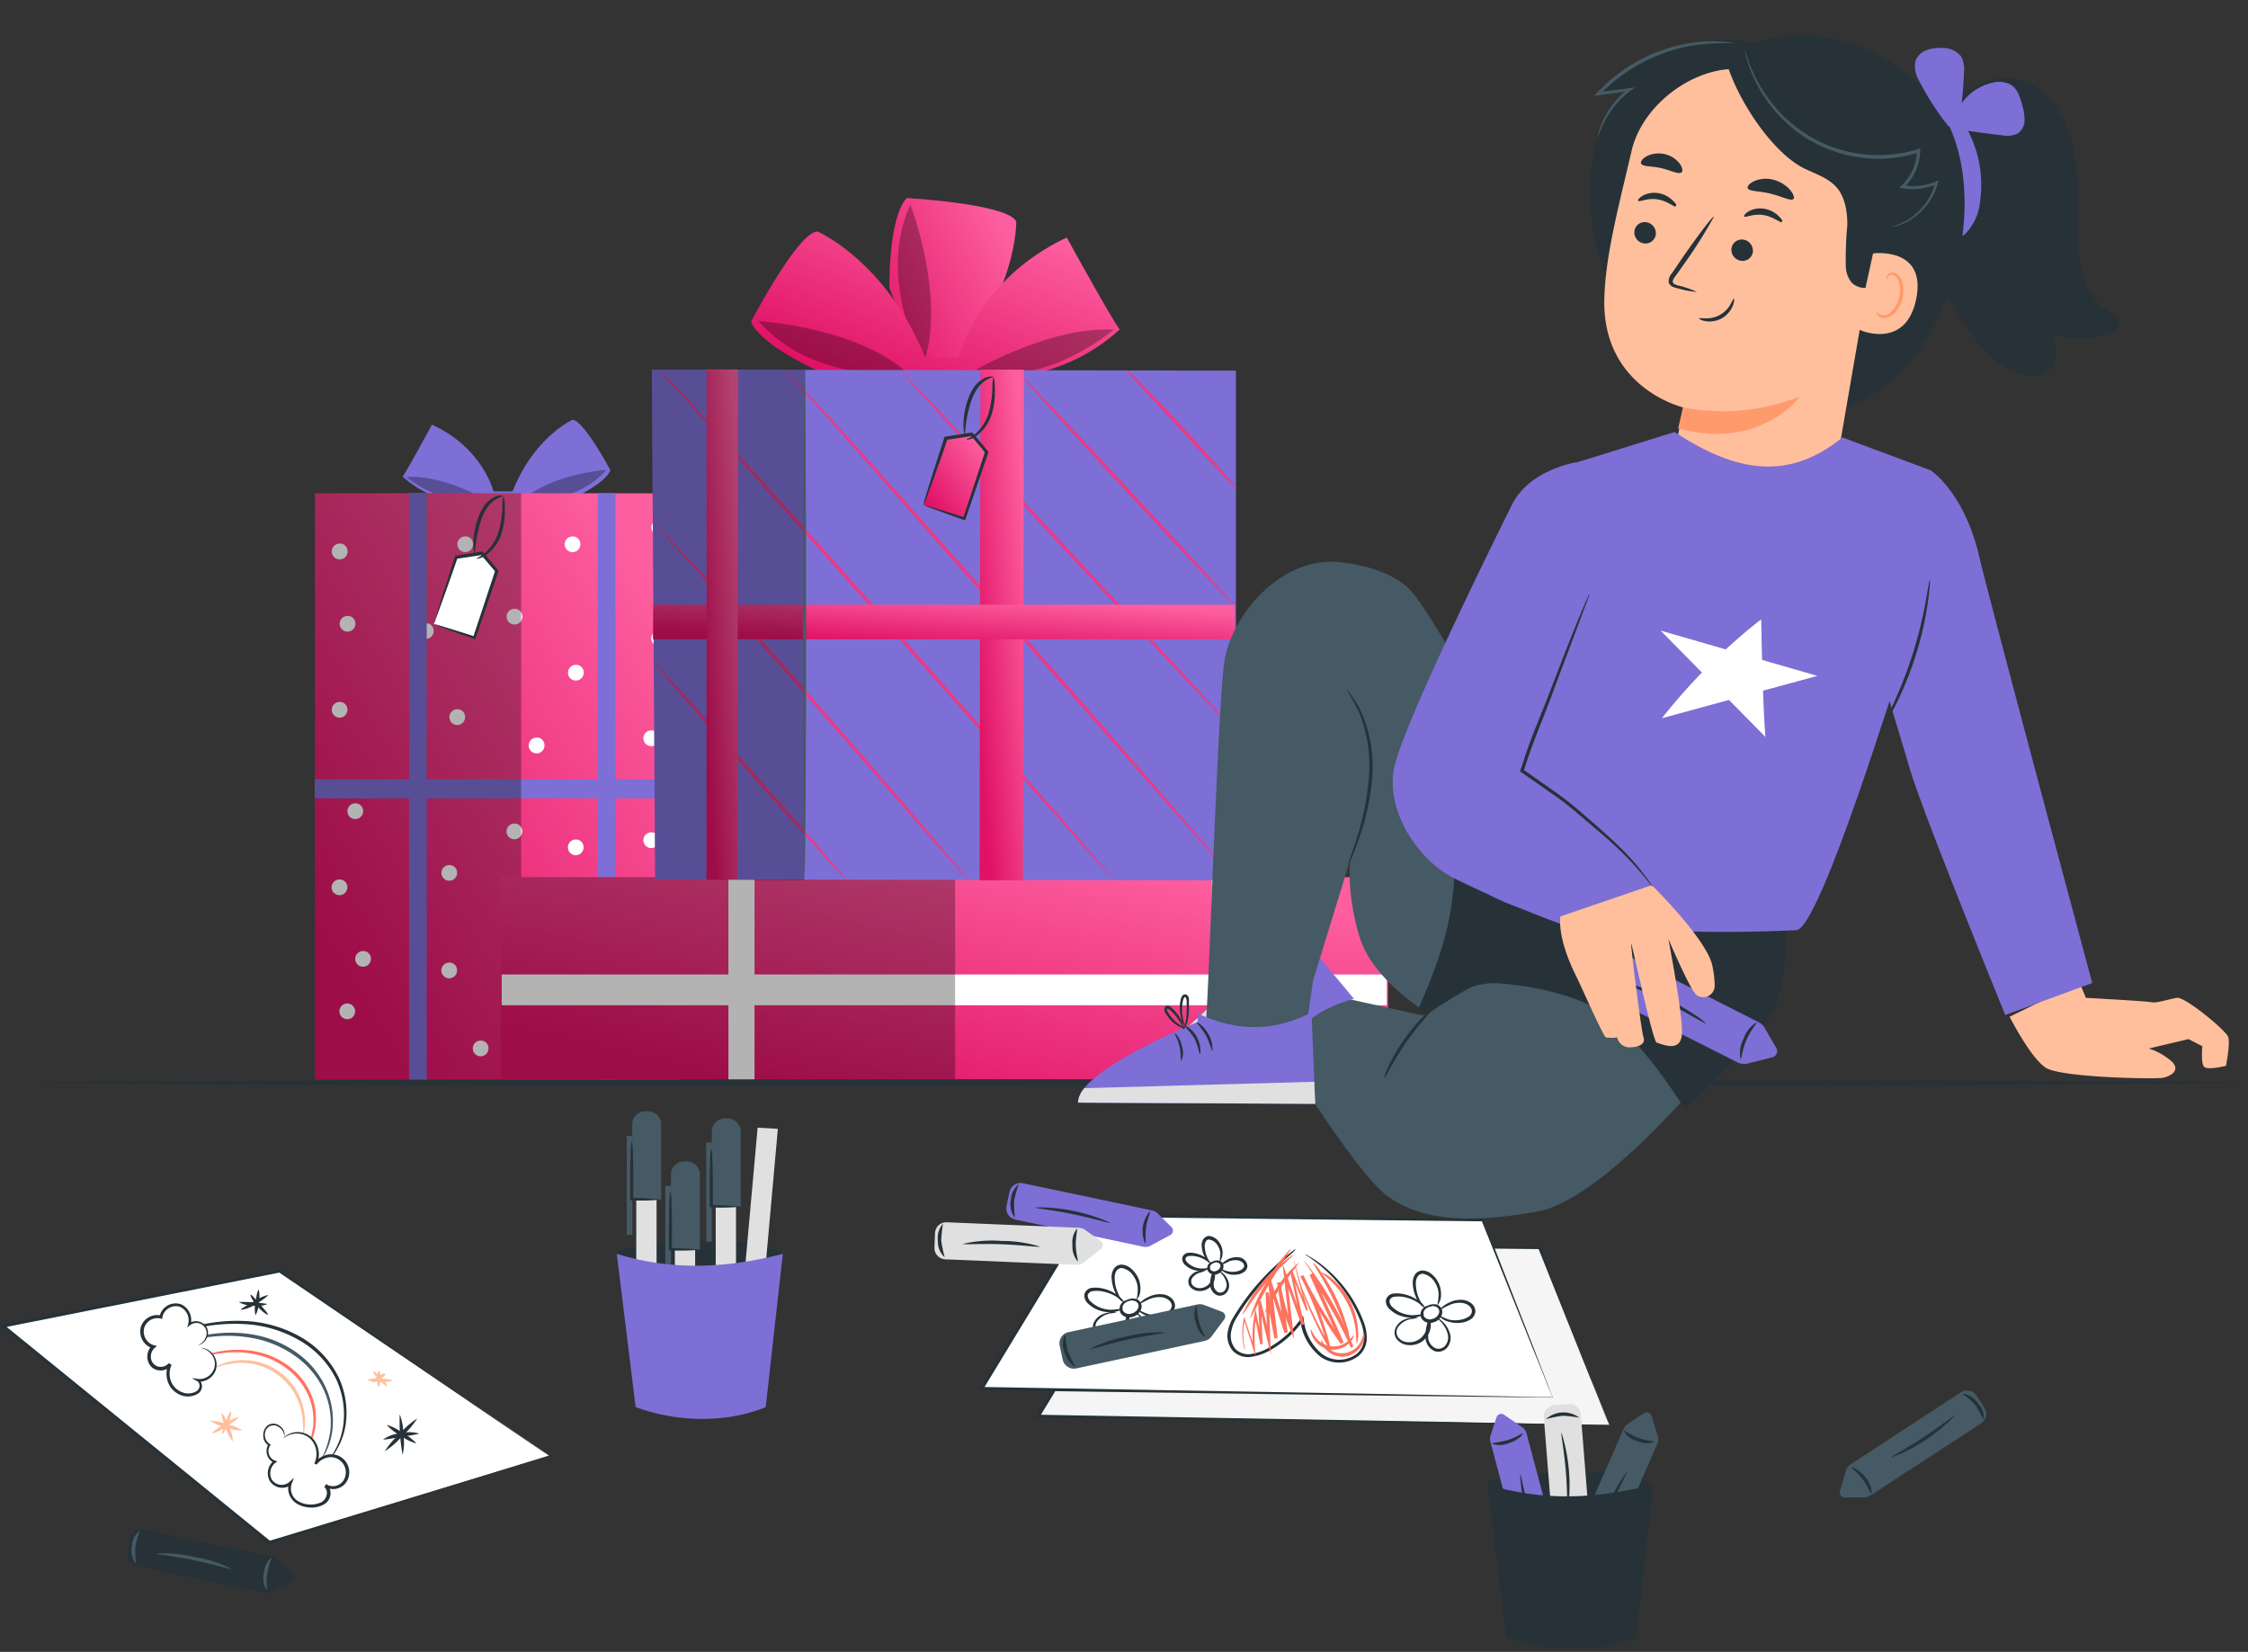 <svg xmlns="http://www.w3.org/2000/svg" fill="none" viewBox="0 0 328 241"><rect x="0" y="0" width="328" height="241" fill="#333333" stroke="none"/><g clip-path="url(#a)"><g clip-path="url(#b)"><path fill="#7d6fd6" d="M89.07 68.6s-3.942-7.352-5.545-7.352c0 0-5.59 2.488-8.731 10.436h-2.796s-1.537-6.336-8.973-9.737c0 0-4.137 7.65-4.286 7.576a15 15 0 0 0 9.55 3.885c5.974.242 14.64-.41 14.64-.41s5.274-2.255 6.14-4.398"/><path fill="#000" d="M70.61 72.728s-6.29-3.531-11.331-3.14c0 0 5.907 4.883 11.33 3.14m17.845-4.174s-8.07.55-12.253 4.454c0 0 7.734.81 12.253-4.454" opacity=".3"/><path fill="url(#c)" d="M45.832 71.964h53.533v87.256H45.832z"/><path fill="#fff" d="M69.026 79.307a1.147 1.147 0 1 1-1.147-1.053 1.11 1.11 0 0 1 1.146 1.053M63.276 91.98a1.146 1.146 0 1 1-1.146-1.063 1.11 1.11 0 0 1 1.146 1.062m4.584 12.553a1.15 1.15 0 0 1-.639 1.122 1.14 1.14 0 0 1-1.278-.185 1.15 1.15 0 0 1 .126-1.789c.19-.13.415-.201.645-.201a1.096 1.096 0 0 1 1.147 1.053m17.303-6.486a1.147 1.147 0 1 1-1.146-1.053 1.1 1.1 0 0 1 1.146 1.053m-8.954-8.172a1.147 1.147 0 1 1-1.146-1.053 1.1 1.1 0 0 1 1.146 1.053m8.47-10.548a1.146 1.146 0 1 1-1.147-1.063 1.11 1.11 0 0 1 1.147 1.063m12.644 13.726a1.146 1.146 0 1 1-1.146-1.053 1.11 1.11 0 0 1 1.146 1.053m-1.154 14.573a1.147 1.147 0 1 1-1.146-1.062 1.11 1.11 0 0 1 1.146 1.062m-.01 14.863a1.15 1.15 0 0 1-.639 1.122 1.14 1.14 0 0 1-1.278-.185 1.15 1.15 0 0 1 .126-1.789c.19-.13.415-.201.645-.201a1.096 1.096 0 0 1 1.146 1.053m1.127 30.395a1.147 1.147 0 1 1-2.294 0 1.147 1.147 0 0 1 2.294 0m1.156-15.71a1.145 1.145 0 1 1-2.29 0 1.145 1.145 0 0 1 2.29 0m-31.748-9.905a1.145 1.145 0 1 1-1.146-1.062 1.11 1.11 0 0 1 1.146 1.062m9.497-6.067a1.15 1.15 0 0 1-.64 1.123 1.14 1.14 0 0 1-1.278-.185 1.148 1.148 0 0 1 .771-1.991 1.12 1.12 0 0 1 .792.289 1.1 1.1 0 0 1 .355.764m-25.496-17.732a1.144 1.144 0 0 1-1.314 1.217 1.146 1.146 0 0 1 .168-2.279 1.11 1.11 0 0 1 1.146 1.062m33.285 47.299a1.147 1.147 0 1 1-2.294 0 1.147 1.147 0 0 1 2.294 0m-32.166-3.224a1.147 1.147 0 1 1-2.294 0 1.147 1.147 0 0 1 2.294 0m.037-56.627a1.146 1.146 0 1 1-1.146-1.062 1.11 1.11 0 0 1 1.146 1.062m14.834 50.58a1.14 1.14 0 0 1-.646 1.116 1.147 1.147 0 1 1-.5-2.179 1.11 1.11 0 0 1 1.146 1.063m-16.008-12.133a1.144 1.144 0 0 1-1.307 1.227 1.144 1.144 0 0 1-.485-2.078c.19-.131.415-.201.646-.202a1.1 1.1 0 0 1 1.045.636c.06.131.095.273.1.417m20.595 23.501a1.144 1.144 0 0 1-1.308 1.228 1.15 1.15 0 0 1-.951-.875 1.145 1.145 0 0 1 1.112-1.406 1.11 1.11 0 0 1 1.147 1.053m-17.157-13.064a1.148 1.148 0 0 1-1.307 1.227 1.144 1.144 0 0 1-.904-1.549 1.15 1.15 0 0 1 1.065-.731 1.096 1.096 0 0 1 1.146 1.053m-1.135-21.535a1.145 1.145 0 0 1-.647 1.117 1.146 1.146 0 1 1-.5-2.179 1.11 1.11 0 0 1 1.146 1.062m32.166 5.274A1.145 1.145 0 1 1 84 122.478a1.11 1.11 0 0 1 1.146 1.062m-2.572 11.639a1.145 1.145 0 0 1-.646 1.117 1.146 1.146 0 1 1-.5-2.179 1.11 1.11 0 0 1 1.146 1.062m-3.131-26.51a1.155 1.155 0 1 1-1.156-1.063 1.11 1.11 0 0 1 1.054.642q.091.2.102.421m17.891-31.804a1.146 1.146 0 1 1-1.146-1.053 1.11 1.11 0 0 1 1.146 1.053M50.715 80.35a1.156 1.156 0 1 1-1.146-1.052 1.12 1.12 0 0 1 1.146 1.053"/><path fill="#7d6fd6" d="M45.832 113.7h53.533v2.768H45.832z"/><path fill="#7d6fd6" d="M87.205 71.974h2.581v87.264h-2.581zm-27.525-.019h2.58v87.265h-2.58z"/><path fill="#000" d="M45.832 71.955H76.04v87.256H45.83z" opacity=".3"/><path fill="#fff" d="M63.277 91.048l5.907 1.984 3.271-9.737-2.134-2.572-3.764.587z"/><path fill="#263238" d="M63.276 91.048q.188-.359.307-.746c.196-.54.448-1.202.737-2.003a435.81 435.81 0 0 0 2.441-6.914l-.177.149 3.774-.569-.215-.083 1.864 2.208.298.364-.046-.233c-1.221 3.727-2.33 7.063-3.224 9.746l.242-.111c-1.78-.578-3.252-1.025-4.287-1.342-1.034-.317-1.64-.485-1.677-.466q.736.346 1.51.596c1.006.373 2.488.932 4.333 1.566l.177.056.065-.178 3.327-9.718v-.121l-.084-.112-.298-.354-1.864-2.209-.084-.102h-.14l-3.727.596h-.14v.121c-.932 2.926-1.742 5.405-2.283 7.129-.242.792-.447 1.453-.605 1.994a3.3 3.3 0 0 0-.224.736"/><path fill="#263238" d="M69.51 81.515a2.53 2.53 0 0 0 1.491-.605 6.2 6.2 0 0 0 2.209-3.178c.359-1.243.507-2.537.438-3.83a4.7 4.7 0 0 0-.187-1.574 5.8 5.8 0 0 0-.158 1.574 14.6 14.6 0 0 1-.56 3.681 6.6 6.6 0 0 1-1.956 3.056c-.718.615-1.305.802-1.277.876m3.95-9.188a2.14 2.14 0 0 0-1.518.299c-.503.282-.938.67-1.276 1.136a7.6 7.6 0 0 0-.932 1.864c-.997 2.795-.597 5.218-.438 5.172.086-1.702.4-3.385.931-5.004.22-.613.51-1.198.867-1.743.29-.433.66-.806 1.09-1.1q.62-.351 1.277-.624"/><path fill="#7d6fd6" d="M138.549 65.32h-8.377l-7.222 91.002h14.145z"/><path fill="url(#d)" d="M73.042 127.976h129.476v30.042H73.041z"/><path fill="#fff" d="M73.2 142.167h129.15v4.492H73.2z"/><path fill="#fff" d="M106.28 127.958h3.811v30.06h-3.811zm70.557 0h3.811v30.06h-3.811z"/><path fill="#000" d="M73.04 127.976h66.318v30.042H73.041z" opacity=".3"/><path fill="url(#e)" d="M132.305 28.886s14.788.848 15.981 3.439c0 0 .196 10.883-10.25 21.85l2.041 4.455v7.259c-4.855-9.43-10.297-23.883-10.297-23.883s-.224-10.138 2.525-13.12"/><path fill="#000" d="M132.827 29.846s5.171 13.41 2.003 23.063c0 0-7.091-11.853-2.003-23.063" opacity=".3"/><path fill="url(#f)" d="M109.579 46.936s6.858-13.13 9.709-13.158c0 0 9.999 4.305 15.692 18.357h4.911s2.618-11.284 15.757-17.48c0 0 7.454 13.51 7.752 13.38a26.77 26.77 0 0 1-16.866 7.026c-10.594.56-25.997-.438-25.997-.438s-9.412-3.95-10.958-7.687"/><path fill="#000" d="M142.443 53.915s11.089-6.401 20.053-5.805c0 0-10.371 8.75-20.053 5.805m-31.774-7.063s14.341.81 21.842 7.66c0 0-13.717 1.593-21.842-7.66" opacity=".3"/><path fill="#7d6fd6" d="M95.107 53.924l.484 74.378 84.74.121v-74.35z"/><path fill="url(#g)" d="M148.267 54.045q.12.21.289.382c.242.28.541.615.932 1.034.848.932 1.985 2.2 3.364 3.728 2.851 3.15 6.821 7.454 11.228 12.216 4.408 4.761 8.387 9.038 11.341 12.113l3.475 3.635.932.931c.224.224.345.326.363.317a2.5 2.5 0 0 0-.288-.382c-.243-.28-.541-.615-.932-1.034-.848-.932-1.985-2.2-3.364-3.728-2.861-3.15-6.83-7.454-11.238-12.216s-8.386-9.038-11.331-12.113a693 693 0 0 1-3.475-3.634l-.932-.932c-.233-.224-.354-.336-.364-.317"/><path fill="url(#h)" d="M164.379 53.97q.228.408.559.737c.391.456.932 1.109 1.677 1.864 1.435 1.593 3.439 3.727 5.666 6.14a604 604 0 0 0 5.693 6.113c.745.773 1.342 1.398 1.77 1.817.429.42.671.643.699.615a4.2 4.2 0 0 0-.559-.746c-.382-.456-.932-1.118-1.649-1.92a443 443 0 0 0-5.591-6.205c-2.208-2.404-4.277-4.52-5.768-6.047a78 78 0 0 0-1.789-1.79 3.4 3.4 0 0 0-.708-.577"/><path fill="url(#i)" d="M131.373 54.045q.212.302.466.569l1.388 1.565 5.172 5.684L155.6 80.5l17.304 18.58c2.209 2.33 4.007 4.231 5.284 5.591.605.624 1.09 1.128 1.463 1.5q.238.28.531.504a5 5 0 0 0-.466-.569l-1.389-1.565-5.171-5.694-17.202-18.636c-6.746-7.231-12.849-13.772-17.303-18.562l-5.284-5.59-1.463-1.51a3 3 0 0 0-.531-.504"/><path fill="url(#j)" d="M114.414 54.045q.376.328.708.699l1.948 2.106c1.677 1.864 4.081 4.584 7.026 7.883l23.034 26.175c8.983 10.25 17.118 19.456 23.026 26.184l7.007 7.911 1.919 2.134.513.55.186.177s-.046-.075-.149-.215l-.475-.577-1.864-2.19-6.886-8.014a4477 4477 0 0 0-22.913-26.286c-8.983-10.232-17.164-19.447-23.147-26.091-2.991-3.308-5.432-5.973-7.156-7.78s-2.712-2.74-2.777-2.666"/><path fill="url(#k)" d="M95.955 53.97q.386.327.727.7l1.966 2.096 7.147 7.93 23.407 26.287 23.398 26.351 7.11 7.949 1.957 2.143.512.55c.121.13.187.186.196.177a2 2 0 0 0-.158-.205l-.476-.587-1.863-2.199-7.008-8.061a4384 4384 0 0 0-23.295-26.417c-9.141-10.287-17.444-19.568-23.519-26.212-3.038-3.326-5.516-6-7.259-7.818-.841-1-1.795-1.9-2.842-2.683"/><path fill="url(#l)" d="M95.107 76.111q.073.052.14.112c.084.074.214.196.372.363.326.336.792.839 1.389 1.491a355 355 0 0 1 4.985 5.591l16.279 18.562c6.346 7.24 12.113 13.8 16.269 18.636l4.958 5.591 1.369 1.51q.23.273.494.512a2.7 2.7 0 0 0-.419-.568l-1.295-1.575-4.846-5.703a2470 2470 0 0 0-16.157-18.683c-6.346-7.268-12.114-13.79-16.391-18.468s-6.97-7.557-7.147-7.37"/><path fill="url(#m)" d="M95.387 96.61c-.103.085 6.131 7.297 13.912 16.093 7.78 8.797 14.172 15.841 14.275 15.776s-6.131-7.296-13.912-16.093c-7.781-8.796-14.173-15.868-14.276-15.775"/><path fill="url(#n)" d="M143.057 53.92l6.337.01-.13 74.499-6.337-.011z"/><path fill="url(#o)" d="M95.265 88.225h84.917v5.04H95.265z"/><path fill="url(#p)" d="M103.112 53.906l-.038 74.405 4.492.01.13-74.406z"/><path fill="#000" d="M117.498 53.962l-.13 74.461-21.777-.121-.484-74.378z" opacity=".3"/><path fill="#455a64" d="M117.377 127.584c.13 0 .242-16.428.242-36.695s-.112-36.704-.242-36.704c-.131 0-.242 16.428-.242 36.704 0 20.277.102 36.695.242 36.695"/><path fill="url(#q)" d="M134.775 73.688l5.907 1.985 3.271-9.729-2.134-2.571-3.764.577z"/><path fill="#263238" d="M134.775 73.688q.187-.355.308-.736c.195-.54.447-1.212.736-2.013.624-1.705 1.481-4.09 2.441-6.914l-.177.15 3.774-.57-.214-.083 1.863 2.218.233.344v-.233c-1.211 3.728-2.329 7.073-3.215 9.757l.233-.122a299 299 0 0 0-4.286-1.332c-1.044-.317-1.64-.485-1.677-.475q.733.355 1.509.605c1.007.373 2.488.932 4.333 1.566l.177.056.065-.177 3.327-9.72v-.13l-.093-.102c-.093-.121-.196-.233-.298-.354-.625-.764-1.24-1.5-1.864-2.209l-.084-.111h-.13l-3.774.596h-.131l-.046.13c-.932 2.926-1.743 5.405-2.283 7.129-.242.792-.438 1.453-.606 1.994q-.089.364-.121.736"/><path fill="#263238" d="M141.008 64.165a2.5 2.5 0 0 0 1.491-.605 6.17 6.17 0 0 0 2.208-3.178 11.4 11.4 0 0 0 .438-3.83 4.8 4.8 0 0 0-.186-1.584 5.9 5.9 0 0 0-.159 1.575 15 15 0 0 1-.55 3.727 6.66 6.66 0 0 1-1.966 3.057c-.717.577-1.341.754-1.276.838"/><path fill="#263238" d="M144.959 54.968a2.12 2.12 0 0 0-1.519.307c-.503.282-.938.67-1.277 1.137a7.4 7.4 0 0 0-.931 1.864c-.997 2.795-.597 5.218-.438 5.171.086-1.701.4-3.384.931-5.003.219-.614.51-1.198.867-1.743a4.2 4.2 0 0 1 1.09-1.1c.681-.521 1.286-.53 1.277-.633"/></g><path fill="#263238" d="M328 157.943c0-.25-72.389-.465-161.661-.465s-161.68.215-161.68.465c0 .251 72.375.466 161.68.466S328 158.212 328 157.943"/><path fill="#fff" d="M80.1 212.352l-40.805 12.626L.411 193.455l40.422-8.033z"/><path fill="#263238" d="M80.1 212.398a.8.8 0 0 0-.168-.13l-.522-.364-2.078-1.453c-1.863-1.277-4.538-3.14-7.939-5.507l-28.44-19.662-.074-.046h-.093L.364 193.231l-.503.102.4.326 1.529 1.24 37.375 30.256.093.065h.102l29.66-9.318 8.219-2.59 2.143-.681zl-40.86 12.421h.186L2.097 194.507.57 193.268l-.112.419 40.413-8.05h-.158z"/><path fill="#263238" d="M23.529 195.104q.796-.178 1.565-.447a42 42 0 0 1 4.305-1.053 25.3 25.3 0 0 1 6.523-.41 17.8 17.8 0 0 1 7.576 2.245 13.4 13.4 0 0 1 5.46 5.591 12.1 12.1 0 0 1 1.193 6.29 10.5 10.5 0 0 1-1.24 4.184c-.503.932-.931 1.342-.857 1.37s.112-.093.298-.298q.406-.458.727-.979a10.25 10.25 0 0 0 1.417-4.24 12.27 12.27 0 0 0-1.137-6.522 13.77 13.77 0 0 0-5.591-5.834 18 18 0 0 0-7.79-2.264 24.8 24.8 0 0 0-6.607.522c-1.458.305-2.893.71-4.295 1.211-.494.177-.876.327-1.128.438-.252.112-.429.177-.42.196"/><path fill="#455a64" d="M27.06 195.626c0 .102 1.864-.494 4.93-.699 1.789-.109 3.584.02 5.339.382 2.14.458 4.16 1.363 5.926 2.656a12.53 12.53 0 0 1 4.063 4.994 11.56 11.56 0 0 1 .932 5.2 11.9 11.9 0 0 1-1.38 4.715s.085-.084.224-.28q.292-.407.513-.857a9.7 9.7 0 0 0 .932-3.55 11.6 11.6 0 0 0-.858-5.405 12.67 12.67 0 0 0-4.183-5.292 15.5 15.5 0 0 0-6.132-2.703 19.3 19.3 0 0 0-5.45-.279 23 23 0 0 0-3.626.615c-.427.12-.84.289-1.23.503"/><path fill="#ffbf9d" d="M31.273 199.558a18 18 0 0 1 2.795-.661 9.003 9.003 0 0 1 10.017 7.51c.128.957.178 1.923.15 2.889.11-.241.176-.5.195-.764a8 8 0 0 0 0-2.181 9.01 9.01 0 0 0-10.4-7.799 8.3 8.3 0 0 0-2.087.606 2.2 2.2 0 0 0-.67.4"/><path fill="#ff725e" d="M29.232 197.992a35 35 0 0 1 3.923-.661 14.3 14.3 0 0 1 4.25.289 11.57 11.57 0 0 1 4.658 2.217 9.8 9.8 0 0 1 3.075 4.11 9.2 9.2 0 0 1 .55 4.165 10 10 0 0 1-1.249 3.727s.084-.065.196-.205q.25-.312.447-.662c.49-.861.807-1.811.932-2.795a9.1 9.1 0 0 0-.466-4.37 9.9 9.9 0 0 0-3.187-4.324 11.75 11.75 0 0 0-4.873-2.283 14.3 14.3 0 0 0-4.38-.195c-.977.105-1.942.308-2.879.605q-.527.118-.997.382"/><path fill="#fff" d="M41.308 209.846a3.03 3.03 0 0 1 3.886-.196 3.31 3.31 0 0 1 .83 3.923 2.79 2.79 0 0 1 3.251-.997 2.543 2.543 0 0 1 1.277 3.149 2.12 2.12 0 0 1-2.218 1.241 2.1 2.1 0 0 1-.848-.309 1.584 1.584 0 0 1 .084 2.199 2.79 2.79 0 0 1-2.199.811 3.5 3.5 0 0 1-2.385-.867 2.33 2.33 0 0 1-.625-2.441 1.92 1.92 0 0 1-1.462.456 1.94 1.94 0 0 1-1.333-.754 2.134 2.134 0 0 1 .475-2.796A1.655 1.655 0 0 1 39 211.492a1.7 1.7 0 0 1 .258-.687 1.71 1.71 0 0 1-.574-2.173c.12-.246.299-.459.519-.622a1.622 1.622 0 0 1 2.273 1.537"/><path fill="#263238" d="M41.513 209.51a1.05 1.05 0 0 0 0-.466 1.75 1.75 0 0 0-.782-1.081 1.6 1.6 0 0 0-.932-.261 1.33 1.33 0 0 0-1.044.578 1.86 1.86 0 0 0-.335 1.332 1.7 1.7 0 0 0 .83 1.323l-.057-.251a1.864 1.864 0 0 0 .867 2.749l-.066-.345a2.32 2.32 0 0 0-.642 2.954 2.152 2.152 0 0 0 3.196.522l-.373-.261a2.634 2.634 0 0 0 1.277 3.149 4.1 4.1 0 0 0 1.789.485 3.64 3.64 0 0 0 1.863-.373 1.86 1.86 0 0 0 1.03-2.297 1.86 1.86 0 0 0-.49-.769l-.288.382a2.336 2.336 0 0 0 3.075-.503 2.628 2.628 0 0 0-2.376-4.193 3.06 3.06 0 0 0-2.171 1.286l.316.196a3.5 3.5 0 0 0-.344-3.541 3.04 3.04 0 0 0-4.091-.69 1.5 1.5 0 0 0-.345.289c-.074.075-.112.112-.102.121.009.009.167-.13.503-.317a3.1 3.1 0 0 1 1.603-.382 2.802 2.802 0 0 1 2.19 1.156 3.19 3.19 0 0 1 .251 3.187l.326.195a2.7 2.7 0 0 1 1.91-1.09 2.22 2.22 0 0 1 2.085 1.154 2.22 2.22 0 0 1-.165 2.378 1.86 1.86 0 0 1-2.423.419l-.289.382a1.17 1.17 0 0 1 .345 1.193 1.55 1.55 0 0 1-.83 1.071 3.7 3.7 0 0 1-1.615.307 3.7 3.7 0 0 1-1.59-.419 2.16 2.16 0 0 1-1.08-2.553l.363-.932-.727.653a1.7 1.7 0 0 1-1.345.363 1.72 1.72 0 0 1-1.17-.755 1.94 1.94 0 0 1 .493-2.422l.335-.233-.391-.112a1.492 1.492 0 0 1-.699-2.171l.121-.159-.177-.093a1.61 1.61 0 0 1-.438-2.208 1.256 1.256 0 0 1 1.696-.308c.373.199.656.532.792.932.112.261.093.429.121.429"/><path fill="#fff" d="M29.288 196.642a2.36 2.36 0 0 1 2.161 2.544 2.36 2.36 0 0 1-2.544 2.161 1.02 1.02 0 0 1 .252 1.37 1.73 1.73 0 0 1-1.286.736 3 3 0 0 1-2.795-1.267 3.29 3.29 0 0 1-.224-3.187 1.77 1.77 0 0 1-1.26.66 1.8 1.8 0 0 1-1.34-.473 1.94 1.94 0 0 1 .121-2.693 2.33 2.33 0 0 1-1.593-2.796 49 49 0 0 0 5.358-3.336 2.313 2.313 0 0 1 1.519 2.796 1.684 1.684 0 0 1 2.488.643 1.79 1.79 0 0 1-.54 2.015 1.8 1.8 0 0 1-.653.342"/><path fill="#263238" d="M28.933 196.203a.8.8 0 0 0 .401-.102c.368-.18.662-.483.83-.857a1.72 1.72 0 0 0-.187-1.864 1.866 1.866 0 0 0-2.441-.308l.27.187a2.515 2.515 0 0 0-1.342-2.954 2.41 2.41 0 0 0-3.196 1.798l.28-.167a2.49 2.49 0 0 0-2.982 1.612 2.57 2.57 0 0 0 1.733 3.177l-.103-.419a2.21 2.21 0 0 0-.363 2.795c.23.358.58.623.988.746a2.04 2.04 0 0 0 2.199-.662l-.401-.251a3.52 3.52 0 0 0-.075 2.795 3.18 3.18 0 0 0 1.864 1.817 2.8 2.8 0 0 0 2.441-.205 1.278 1.278 0 0 0 .122-2.115l-.122.335a2.55 2.55 0 0 0 2.628-1.668 2.487 2.487 0 0 0-1.686-3.186 2 2 0 0 0-.401-.047h-.13s.177 0 .503.13c.455.168.85.466 1.136.858a2.19 2.19 0 0 1 .308 2.115 2.25 2.25 0 0 1-2.302 1.416l-.931-.13.838.475a.75.75 0 0 1 .298.718.98.98 0 0 1-.475.745 2.36 2.36 0 0 1-2.06.13 2.8 2.8 0 0 1-1.62-1.584 3.06 3.06 0 0 1 .083-2.413l-.41-.242a1.569 1.569 0 0 1-1.63.475 1.465 1.465 0 0 1-.979-1.482 1.62 1.62 0 0 1 .522-1.192l.363-.308-.465-.112a2.093 2.093 0 0 1-1.389-2.562 2.023 2.023 0 0 1 2.395-1.333l.242.075v-.252a2 2 0 0 1 .956-1.348 2 2 0 0 1 1.644-.171 2.16 2.16 0 0 1 1.174 2.488l-.149.513.42-.336a1.49 1.49 0 0 1 1.879.02 1.494 1.494 0 0 1 .366 1.844 1.7 1.7 0 0 1-.708.848c-.196.102-.336.13-.336.158m27.21 15.515a11.3 11.3 0 0 0 2.544-2.208 12 12 0 0 0 2.19-2.563c-.947.614-1.8 1.361-2.535 2.218a12.1 12.1 0 0 0-2.199 2.553"/><path fill="#263238" d="M56.432 207.879a6.8 6.8 0 0 0 2.031 1.566 7 7 0 0 0 2.302 1.155 7 7 0 0 0-2.041-1.565 7.2 7.2 0 0 0-2.292-1.156"/><path fill="#263238" d="M58.752 212.259c.218-.979.253-1.99.103-2.982a8.2 8.2 0 0 0-.531-2.935 26.2 26.2 0 0 0 .428 5.917"/><path fill="#263238" d="M55.882 210.041a17.5 17.5 0 0 0 2.646-.466 16.3 16.3 0 0 0 2.656-.419 5.2 5.2 0 0 0-2.73-.056 4.94 4.94 0 0 0-2.572.941M35.11 191.097a4.66 4.66 0 0 0 2.135-.801c1.109-.606 1.863-1.258 1.863-1.37a6.4 6.4 0 0 0-2.059.932c-1.08.605-1.938 1.108-1.938 1.239"/><path fill="#263238" d="M36.565 188.898c-.112.074.28.866.988 1.686s1.454 1.305 1.537 1.212c.084-.093-.484-.746-1.164-1.528-.68-.783-1.249-1.445-1.36-1.37"/><path fill="#263238" d="M37.284 191.899c.303-.575.46-1.215.456-1.864a3.86 3.86 0 0 0 0-1.864c-.13 0-.335.802-.456 1.864a3.9 3.9 0 0 0 0 1.864"/><path fill="#263238" d="M34.842 189.951a3.8 3.8 0 0 0 2.077.531 3.74 3.74 0 0 0 2.125-.242 22.6 22.6 0 0 0-4.202-.289"/><path fill="#ffbf9d" d="M32.409 209.193c.112.065.587-.596.932-1.528s.466-1.724.335-1.761c-.13-.038-.438.689-.782 1.593s-.578 1.631-.485 1.696"/><path fill="#ffbf9d" d="M30.63 207.283a6.5 6.5 0 0 0 2.31.932 6.4 6.4 0 0 0 2.442.484 6.7 6.7 0 0 0-2.302-.932 6.5 6.5 0 0 0-2.45-.484"/><path fill="#ffbf9d" d="M30.946 209.128a5.7 5.7 0 0 0 2.078-1.007c1.081-.67 1.864-1.304 1.864-1.416a5.7 5.7 0 0 0-2.088 1.006c-1.108.671-1.928 1.305-1.854 1.417"/><path fill="#ffbf9d" d="M32.317 206.081a5.57 5.57 0 0 0 .615 2.199 5.4 5.4 0 0 0 1.062 2.022 5.5 5.5 0 0 0-.615-2.199 5.4 5.4 0 0 0-1.062-2.022m22.027-4.492c.066.112.55-.056 1.072-.372.522-.317.885-.671.81-.792-.074-.122-.55.055-1.071.372-.522.317-.885.671-.81.792"/><path fill="#ffbf9d" d="M54.456 200.061c-.093.093.28.643.83 1.23s1.09.988 1.183.932-.27-.643-.83-1.23-1.08-1.025-1.183-.932"/><path fill="#ffbf9d" d="M55.249 202.307c.13 0 .252-.503.28-1.146.027-.643-.075-1.155-.215-1.165-.14-.009-.251.513-.27 1.146-.019.634.065 1.165.205 1.165"/><path fill="#ffbf9d" d="M53.608 201.31c0 .13.792.27 1.789.298s1.798-.056 1.798-.187c0-.13-.792-.27-1.789-.298s-1.798.093-1.798.187"/><path fill="#f5f5f5" d="M234.818 207.879l-10.203-25.867-57.819-.727-15.338 25.299z"/><path fill="#263238" d="M234.818 207.88h-1.677l-4.762-.103-17.602-.335-59.31-1.044.196.363 8.256-13.604 7.082-11.685-.205.112 57.819.652-.158-.103c3.196 7.977 5.767 14.406 7.547 18.86.932 2.218 1.584 3.942 2.069 5.135l.54 1.342.205.466s-.046-.15-.158-.438l-.503-1.324c-.466-1.183-1.128-2.907-1.976-5.115l-7.408-19.047-.046-.112h-.112l-57.819-.801h-.131l-.074.121c-2.302 3.793-4.659 7.706-7.082 11.685-2.796 4.659-5.591 9.235-8.256 13.614l-.214.354h.419l59.524.802 17.528.205 4.659.046h1.612z"/><path fill="#fff" d="M226.59 203.817l-10.204-25.858-57.819-.727-15.338 25.299z"/><path fill="#263238" d="M226.59 203.826h-1.677l-4.762-.102-17.602-.336-59.31-1.043.195.363 8.256-13.604 7.082-11.695-.205.121 57.773.653-.159-.103a20595 20595 0 0 1 7.548 18.86c.932 2.218 1.594 3.942 2.069 5.135l.55 1.341c.121.299.195.466.195.466s0-.149-.158-.447l-.503-1.314c-.457-1.183-1.128-2.907-1.976-5.116l-7.454-19.055v-.103h-.121l-57.773-.801h-.14l-.075.121c-2.301 3.793-4.659 7.706-7.081 11.685-2.796 4.659-5.591 9.234-8.247 13.614l-.224.354h.42l59.524.801 17.528.205 4.659.047h1.603z"/><path fill="#263238" d="M189.104 182.189q-.27.153-.513.345c-.326.242-.792.615-1.379 1.109a36 36 0 0 0-4.547 4.659 34 34 0 0 0-2.619 3.727 6.3 6.3 0 0 0-.931 2.413 3.373 3.373 0 0 0 .773 2.647 3.09 3.09 0 0 0 2.795.838 7.6 7.6 0 0 0 2.796-1.025 14.45 14.45 0 0 0 4.584-4.137l.084-.121-.438-.103a7.975 7.975 0 0 0 2.936 5.377 4.66 4.66 0 0 0 5.59-.112 3.4 3.4 0 0 0 1.184-2.46 6.5 6.5 0 0 0-.457-2.516 19.2 19.2 0 0 0-2.068-3.997 19.6 19.6 0 0 0-4.492-4.659 16 16 0 0 0-1.481-.932 3 3 0 0 0-.55-.28q.228.205.494.354c.335.233.82.569 1.416 1.035a20.4 20.4 0 0 1 4.324 4.715 19.5 19.5 0 0 1 1.985 3.941c.287.752.423 1.553.4 2.358a2.92 2.92 0 0 1-1.043 2.152 4.2 4.2 0 0 1-5.004.056 7.52 7.52 0 0 1-2.721-5.06l-.093-.577-.345.475-.084.121a14 14 0 0 1-4.426 3.998c-.799.5-1.689.835-2.619.987a2.67 2.67 0 0 1-2.376-.689 2.97 2.97 0 0 1-.68-2.292 5.7 5.7 0 0 1 .811-2.255 36 36 0 0 1 2.544-3.672 40 40 0 0 1 4.398-4.743l1.314-1.174a3 3 0 0 0 .438-.503"/><path fill="#ff725e" d="M189.56 186.904q.065.36.195.699c.149.447.382 1.109.708 1.957a57 57 0 0 0 3.299 6.942l.634 1.155-.317-1.285a49.3 49.3 0 0 0-3.914-10.353l-.4.205a70 70 0 0 0 5.861 9.849l.419-.242-.932-2.134-3.559-7.874-.41.233a68.3 68.3 0 0 1 5.973 10.558l.354-.149a51.5 51.5 0 0 0-4.874-9.384 39 39 0 0 0-1.696-2.385l-.475-.597a1.6 1.6 0 0 0-.177-.195q.243.457.559.866a54.51 54.51 0 0 1 6.262 11.834l.363-.149a65.3 65.3 0 0 0-5.945-10.669l-.4.233 3.606 7.874.932 2.143.419-.242a72.4 72.4 0 0 1-5.908-9.766l-.4.196a51.2 51.2 0 0 1 3.978 10.25l.317-.121a65 65 0 0 1-3.401-6.858 104 104 0 0 0-.792-1.91 4.4 4.4 0 0 0-.279-.681"/><path fill="#ff725e" d="M196.875 195.347a5.5 5.5 0 0 0-.335-1.799 24.4 24.4 0 0 0-1.547-4.128 25.3 25.3 0 0 0-2.227-3.811 5.8 5.8 0 0 0-1.174-1.388c-.122.084 1.509 2.329 2.963 5.404 1.453 3.075 2.18 5.759 2.32 5.722"/><path fill="#ff725e" d="M197.956 196.111c.19-.586.259-1.204.205-1.817a10.55 10.55 0 0 0-3.821-7.753 4.5 4.5 0 0 0-1.565-.932c-.047.075.531.448 1.332 1.202a11.95 11.95 0 0 1 3.728 7.511q.007.898.121 1.789m-16.308.894a1.4 1.4 0 0 0-.046-.307c0-.196-.084-.485-.121-.876a10.4 10.4 0 0 1 .167-3.41h-.186c.391 1.22.857 2.702 1.398 4.398l.354 1.146-.103-1.202a19.4 19.4 0 0 1 .233-4.995h-.317c.271 1.361.55 2.796.848 4.343h.354c-.074-1.939-.167-4.044-.26-6.262l-.392.065c.419 1.78.876 3.681 1.342 5.647l.503 2.078-.074-2.143c-.075-2.209-.149-4.538-.233-6.942l-.457.055c.41 2.125.848 4.371 1.295 6.682l.466-.075c-.307-2.656-.633-5.442-.932-8.284l-.475.103c.317.932.652 2.012.988 3.056a940 940 0 0 0 1.416 4.417l.475-.112c-.372-2.497-.745-4.948-1.099-7.343l-.466.075c.359 2.295.985 4.54 1.864 6.69l.624 1.547-.186-1.658q-.466-3.97-.867-7.623l-.419.103 2.562 7.156.373-.112-1.752-7.92-.298.093 2.367 5.815.223-.075-1.472-5.349c-.168-.587-.307-1.043-.401-1.379a2.4 2.4 0 0 0-.158-.466q.025.242.093.476c.084.344.196.81.345 1.397.317 1.258.773 3.066 1.37 5.386l.223-.074c-.652-1.65-1.407-3.588-2.292-5.852l-.307.093c.503 2.367 1.062 5.023 1.686 7.939l.364-.102-2.526-7.175-.615-1.752.205 1.863c.271 2.423.55 4.967.839 7.613l.438-.102a30 30 0 0 1-1.798-6.597l-.466.074c.354 2.386.717 4.836 1.081 7.334l.475-.103q-.699-2.19-1.426-4.417l-.978-3.056-.476.102c.336 2.842.662 5.591.932 8.284l.466-.074c-.447-2.302-.932-4.557-1.304-6.681l-.457.056c.093 2.404.177 4.733.261 6.942l.429-.056c-.485-1.966-.932-3.858-1.379-5.647l-.401.056c.102 2.217.205 4.323.298 6.252h.363c-.316-1.528-.605-2.982-.885-4.333l-.168-.848-.149.848a19 19 0 0 0-.177 5.079l.261-.056a970 970 0 0 1-1.463-4.37l-.112-.355-.074.364a10.2 10.2 0 0 0-.084 3.457c.056.391.131.689.177.885q.04.11.093.214"/><path fill="#ff725e" d="M192.756 195.459s0 .577.55 1.258a3.25 3.25 0 0 0 3.068 1.168 3.26 3.26 0 0 0 2.523-2.1 1.77 1.77 0 0 0 .121-1.361c-.084 0-.075.522-.438 1.221a3.09 3.09 0 0 1-2.298 1.748 3.078 3.078 0 0 1-2.734-.928c-.559-.531-.717-1.034-.792-1.006"/><path fill="#ff725e" d="M191.283 193.968c-.056 0-.083.512.308 1.211a3.33 3.33 0 0 0 4.036 1.542 3.3 3.3 0 0 0 1.303-.843c.55-.568.653-1.072.606-1.09s-.289.382-.839.838a3.2 3.2 0 0 1-1.192.663 3.24 3.24 0 0 1-2.644-.348 3.2 3.2 0 0 1-.981-.948c-.42-.578-.522-1.044-.597-1.025m-6.773-2.405c.13.056.997-1.743 2.376-3.727 1.379-1.985 2.702-3.504 2.6-3.607a16.05 16.05 0 0 0-4.976 7.371zm-2.125.764c.13.056 1.258-2.329 2.898-5.125s3.149-4.966 3.037-5.05a22 22 0 0 0-3.457 4.799 21.6 21.6 0 0 0-2.478 5.376"/><path fill="#ff725e" d="M181.323 191.722c.13.065 1.379-2.19 3.429-4.585s4.081-3.988 3.988-4.109a19.8 19.8 0 0 0-7.454 8.694z"/><path fill="#263238" d="M165.938 190.986c-.047 0 .4.661 1.528 1.034.66.221 1.366.269 2.05.14.416-.07.814-.218 1.174-.438a1.507 1.507 0 0 0 .764-1.202 1.6 1.6 0 0 0-.689-1.258 2.3 2.3 0 0 0-1.193-.438 3.73 3.73 0 0 0-2.022.401 4 4 0 0 0-1.472 1.127c0 .075.615-.373 1.612-.811a3.6 3.6 0 0 1 1.863-.279c.337.05.657.181.932.382a1.14 1.14 0 0 1 .494.866 1.09 1.09 0 0 1-.541.82 3 3 0 0 1-.997.392 4 4 0 0 1-1.863 0 8 8 0 0 1-1.64-.736m-2.991.447a2.8 2.8 0 0 0-.932 0 4.4 4.4 0 0 0-1.072.28 2.4 2.4 0 0 0-1.164.931 1.703 1.703 0 0 0-.094 1.864 2.35 2.35 0 0 0 1.864 1.016 3.03 3.03 0 0 0 3.233-3.001q.007-.135 0-.27a.23.23 0 0 0-.078-.165.23.23 0 0 0-.173-.059.24.24 0 0 0-.224.177 5.9 5.9 0 0 0-.289 2.377 2.27 2.27 0 0 0 1.37 1.863 1.71 1.71 0 0 0 1.938-.699 2.22 2.22 0 0 0 .327-1.77 4.07 4.07 0 0 0-1.333-2.106 3 3 0 0 0-.727-.54q.266.368.597.68c.562.555.953 1.26 1.127 2.031a1.86 1.86 0 0 1-.307 1.463 1.31 1.31 0 0 1-1.473.522 1.86 1.86 0 0 1-1.053-1.482 5.6 5.6 0 0 1 .298-2.189l-.484-.047q.007.117 0 .233a2.62 2.62 0 0 1-.867 1.864 2.66 2.66 0 0 1-1.863.652 1.93 1.93 0 0 1-1.528-.783 1.35 1.35 0 0 1 0-1.444 3.001 3.001 0 0 1 1.975-1.212q.476-.04.932-.186"/><path fill="#263238" d="M164.084 190.054c.047 0-.363-.709-1.416-1.361a5.9 5.9 0 0 0-2.022-.764 4.3 4.3 0 0 0-1.305-.046 1.28 1.28 0 0 0-1.136 1.015 1.68 1.68 0 0 0 .633 1.361c.323.294.687.539 1.081.726a4.7 4.7 0 0 0 2.125.448 2.97 2.97 0 0 0 1.863-.578 10.3 10.3 0 0 1-1.863.233 4.7 4.7 0 0 1-1.929-.503 4 4 0 0 1-.932-.671 1.257 1.257 0 0 1-.485-.932.84.84 0 0 1 .746-.615 4.4 4.4 0 0 1 1.155 0c.67.096 1.319.304 1.92.615 1.016.55 1.509 1.128 1.565 1.072"/><path fill="#263238" d="M165.808 189.7a2.49 2.49 0 0 0 .587-1.771 3.64 3.64 0 0 0-.587-1.957 3.9 3.9 0 0 0-.82-.931 2.27 2.27 0 0 0-1.286-.541 1.37 1.37 0 0 0-1.248.718c-.209.384-.3.822-.261 1.258.034.689.198 1.366.484 1.994a3.17 3.17 0 0 0 1.119 1.491c.055-.056-.42-.587-.802-1.622a5.5 5.5 0 0 1-.354-1.863 1.76 1.76 0 0 1 .224-1.007.93.93 0 0 1 .82-.475 2.59 2.59 0 0 1 1.742 1.23 3.47 3.47 0 0 1 .587 1.761 7.2 7.2 0 0 1-.205 1.715"/><path fill="#263238" d="M165.072 189.7s-.121-.075-.354-.075c-.343.011-.672.14-.932.364a1.3 1.3 0 0 0-.307 1.528 1.476 1.476 0 0 0 1.78.606 1.75 1.75 0 0 0 1.304-1.37 1.2 1.2 0 0 0-.233-.858 1.25 1.25 0 0 0-.652-.41 1.86 1.86 0 0 0-1.006.066c-.215.074-.326.149-.317.177s.14 0 .354 0c.291-.037.588-.009.867.084a.75.75 0 0 1 .54.876 1.32 1.32 0 0 1-.997.931 1.04 1.04 0 0 1-1.249-.354.94.94 0 0 1 .159-1.062c.484-.503 1.062-.401 1.043-.503m12.953-4.659s.27.494 1.08.783c.476.164.987.202 1.482.112.302-.043.592-.151.848-.317a1.14 1.14 0 0 0 .578-.932 1.426 1.426 0 0 0-1.398-1.267 2.7 2.7 0 0 0-1.463.307c-.727.41-1.053.802-1.016.848a10 10 0 0 0 1.156-.531 2.43 2.43 0 0 1 1.267-.177c.236.029.461.119.652.261a.7.7 0 0 1 .317.55c0 .419-.578.708-1.034.801a2.9 2.9 0 0 1-1.295 0c-.746-.149-1.119-.494-1.174-.438m-2.116.325a1.6 1.6 0 0 0-.662 0 2.15 2.15 0 0 0-1.621.867 1.27 1.27 0 0 0-.075 1.361 1.73 1.73 0 0 0 1.361.754 2.216 2.216 0 0 0 2.367-2.189 2 2 0 0 0 0-.196.243.243 0 0 0-.394-.183.24.24 0 0 0-.082.127 4.25 4.25 0 0 0-.214 1.714 1.68 1.68 0 0 0 1.025 1.352c.265.083.549.077.81-.018.261-.094.484-.271.634-.504a1.61 1.61 0 0 0 .233-1.295 2.8 2.8 0 0 0-.978-1.501c-.317-.27-.512-.391-.531-.372-.019.018.13.195.401.503.388.395.656.893.773 1.435a1.3 1.3 0 0 1-.224.997.865.865 0 0 1-.931.335 1.23 1.23 0 0 1-.709-.997 4.1 4.1 0 0 1 .215-1.528h-.476v.149a1.78 1.78 0 0 1-.587 1.305 1.86 1.86 0 0 1-1.267.447 1.32 1.32 0 0 1-1.044-.522.94.94 0 0 1 0-.932 2.12 2.12 0 0 1 1.37-.857c.382-.168.606-.214.606-.252"/><path fill="#263238" d="M176.72 184.388s-.233-.531-.988-1.006a3.9 3.9 0 0 0-1.444-.559 3.2 3.2 0 0 0-.932-.047.98.98 0 0 0-.867.783 1.24 1.24 0 0 0 .475 1.025c.232.215.496.391.783.522a3.3 3.3 0 0 0 1.538.308c.932-.056 1.369-.42 1.332-.457q-.663.09-1.332.112a3.2 3.2 0 0 1-1.333-.364c-.428-.223-1.015-.671-.978-1.081a.52.52 0 0 1 .466-.372c.262-.038.529-.038.792 0a4 4 0 0 1 1.351.419c.717.373 1.071.764 1.137.717"/><path fill="#263238" d="M177.922 184.109s.42-.382.466-1.258a2.6 2.6 0 0 0-.391-1.454 2.1 2.1 0 0 0-1.538-1.081 1.056 1.056 0 0 0-.931.55 1.64 1.64 0 0 0-.196.932c.032.494.155.977.363 1.426.373.764.802 1.081.839 1.034s-.261-.438-.522-1.165a4.4 4.4 0 0 1-.233-1.314c0-.475.214-1.006.68-.931a1.75 1.75 0 0 1 1.184.829c.245.363.389.784.419 1.221q-.034.61-.14 1.211"/><path fill="#263238" d="M177.419 184.108s-.41-.251-.932.168a.931.931 0 0 0-.242 1.146 1.11 1.11 0 0 0 1.342.466 1.28 1.28 0 0 0 .931-1.025.93.93 0 0 0-.186-.652.85.85 0 0 0-.485-.298 1.2 1.2 0 0 0-.745.065c-.149.056-.224.112-.214.149.009.037.4-.046.857.112a.485.485 0 0 1 .326.568.937.937 0 0 1-.662.625.69.69 0 0 1-.81-.224.63.63 0 0 1 .093-.69c.298-.316.736-.298.727-.41m32.409 7.679a2.56 2.56 0 0 0 1.519 1.025c.652.212 1.346.26 2.022.139a3.3 3.3 0 0 0 1.155-.438 1.47 1.47 0 0 0 .746-1.192 1.55 1.55 0 0 0-.671-1.23 2.4 2.4 0 0 0-1.184-.448 3.57 3.57 0 0 0-1.994.41 3.7 3.7 0 0 0-1.444 1.109c0 .066.605-.372 1.593-.801a3.4 3.4 0 0 1 1.789-.27c.338.041.659.17.932.372a1.105 1.105 0 0 1 .475.848 1.04 1.04 0 0 1-.521.811c-.306.184-.64.317-.988.391a4.16 4.16 0 0 1-1.864 0 9 9 0 0 1-1.565-.726m-2.946.438a2.8 2.8 0 0 0-.932 0 5 5 0 0 0-1.006.27c-.47.185-.87.51-1.146.932a1.68 1.68 0 0 0-.094 1.808 2.3 2.3 0 0 0 1.864 1.006 2.97 2.97 0 0 0 2.238-.784 2.97 2.97 0 0 0 .958-2.169 3 3 0 0 0 0-.271.23.23 0 0 0-.078-.165.23.23 0 0 0-.173-.058.24.24 0 0 0-.224.177 5.9 5.9 0 0 0-.289 2.348 2.22 2.22 0 0 0 1.351 1.808 1.676 1.676 0 0 0 1.92-.69 2.17 2.17 0 0 0 .326-1.733 3.93 3.93 0 0 0-1.323-2.078 3 3 0 0 0-.708-.541s.195.252.577.671c.56.545.949 1.241 1.119 2.004a1.88 1.88 0 0 1-.308 1.444 1.3 1.3 0 0 1-1.454.513 1.9 1.9 0 0 1-.738-.57 1.85 1.85 0 0 1-.37-.856 5.6 5.6 0 0 1 .288-2.153l-.475-.046a2 2 0 0 1 0 .223 2.6 2.6 0 0 1-.235 1.021 2.6 2.6 0 0 1-.622.843 2.62 2.62 0 0 1-1.864.643 1.86 1.86 0 0 1-1.509-.764 1.33 1.33 0 0 1 0-1.426 2.91 2.91 0 0 1 1.947-1.192 4.2 4.2 0 0 0 .96-.215"/><path fill="#263238" d="M208.01 190.864a3.3 3.3 0 0 0-1.398-1.342 5.7 5.7 0 0 0-1.994-.754 4.5 4.5 0 0 0-1.295-.047 1.26 1.26 0 0 0-1.118 1.006 1.62 1.62 0 0 0 .633 1.342c.315.293.673.536 1.062.718a4.6 4.6 0 0 0 2.097.438 2.93 2.93 0 0 0 1.864-.569q-.922.194-1.864.224a4.7 4.7 0 0 1-1.864-.494 4 4 0 0 1-.931-.662 1.23 1.23 0 0 1-.466-.931.8.8 0 0 1 .717-.606 4.3 4.3 0 0 1 1.146 0 5.9 5.9 0 0 1 1.864.606c1.006.559 1.482 1.127 1.547 1.071"/><path fill="#263238" d="M209.669 190.529a2.46 2.46 0 0 0 .587-1.742 3.73 3.73 0 0 0-1.361-2.898 2.2 2.2 0 0 0-1.267-.531 1.36 1.36 0 0 0-1.239.708 2.26 2.26 0 0 0-.252 1.248c.031.68.192 1.348.475 1.966a3.13 3.13 0 0 0 1.109 1.463c.056-.055-.41-.577-.792-1.593a5.7 5.7 0 0 1-.345-1.864c-.025-.343.05-.686.215-.987a.929.929 0 0 1 .81-.466 2.593 2.593 0 0 1 1.724 1.211c.341.517.54 1.115.578 1.733a7.7 7.7 0 0 1-.242 1.752"/><path fill="#263238" d="M208.98 190.529s-.112-.084-.354-.084c-.343.012-.672.14-.932.364a1.3 1.3 0 0 0-.308 1.509 1.46 1.46 0 0 0 1.762.597 1.703 1.703 0 0 0 1.285-1.351 1.13 1.13 0 0 0-.232-.848 1.2 1.2 0 0 0-.634-.401 1.8 1.8 0 0 0-.997.065c-.214.075-.326.14-.317.168s.14 0 .354 0c.288-.036.58-.011.857.074a.76.76 0 0 1 .522.867 1.31 1.31 0 0 1-.978.932 1.04 1.04 0 0 1-.676.033 1.04 1.04 0 0 1-.554-.387.94.94 0 0 1 .158-1.044c.494-.475 1.062-.391 1.044-.494m-94.805-7.594s-1.864-2.255-13.353-1.78c-11.49.475-10.847 1.78-10.847 1.78l9.85 3.727 6.849.242z"/><path fill="#e0e0e0" d="M113.495 164.689l-2.954-.168-3.084 34.422 2.954.168z"/><path fill="#455a64" d="M111.92 188.647l-4.212-.243-.988 11.117a1.876 1.876 0 0 0 1.22 1.704c.232.086.48.124.728.113a2.02 2.02 0 0 0 2.264-1.575z"/><path fill="#455a64" d="M113.196 183.568l-.82-.047-1.286 14.425.82.047z"/><path fill="#263238" d="M107.708 188.404q2.11.381 4.25.494l-.196-.177c-.075.774-.159 1.612-.242 2.497-.15 1.65-.252 3.131-.308 4.212a6.4 6.4 0 0 0 0 1.752 7.4 7.4 0 0 0 .317-1.733c.13-1.072.289-2.553.438-4.203.074-.885.14-1.723.205-2.506v-.168h-.196a35 35 0 0 0-4.268-.168"/><path fill="#e0e0e0" d="M104.428 165.491h2.964v26.948h-2.964z"/><path fill="#455a64" d="M103.86 176.058h4.221v-11.182a1.937 1.937 0 0 0-2.106-1.696 1.95 1.95 0 0 0-2.115 1.696zm-.821-9.365h.82v14.462h-.82z"/><path fill="#263238" d="M108.081 176.058a34 34 0 0 0-4.268-.242l.196.167v-2.515c0-1.64 0-3.131-.075-4.212a6.5 6.5 0 0 0-.158-1.752 6.5 6.5 0 0 0-.158 1.752 105 105 0 0 0-.066 4.212v2.683h.205q2.165.095 4.324-.093"/><path fill="#e0e0e0" d="M98.465 171.809h2.963v26.948h-2.963z"/><path fill="#455a64" d="M97.896 182.338h4.221v-11.182a1.936 1.936 0 0 0-2.115-1.705 1.94 1.94 0 0 0-2.106 1.705zm-.82-9.327h.82v14.462h-.82z"/><path fill="#263238" d="M102.117 182.338a34 34 0 0 0-4.277-.242l.205.167v-2.516c0-1.649 0-3.14-.065-4.221a7 7 0 0 0-.159-1.742 6.7 6.7 0 0 0-.167 1.742c0 1.081-.065 2.572-.065 4.221v2.675h.195c1.445.06 2.892.032 4.333-.084"/><path fill="#e0e0e0" d="M92.836 164.503h2.963v26.949h-2.963z"/><path fill="#455a64" d="M92.267 175.023h4.203v-11.181a1.935 1.935 0 0 0-2.106-1.696 1.94 1.94 0 0 0-2.115 1.696z"/><path fill="#455a64" d="M91.449 165.705h.82v14.462h-.82z"/><path fill="#263238" d="M96.47 175.023a37 37 0 0 0-4.277-.242l.205.168v-2.507c0-1.649 0-3.14-.066-4.221a6.4 6.4 0 0 0-.158-1.742 6.4 6.4 0 0 0-.158 1.742 104 104 0 0 0-.075 4.221v2.684h.196a33.16 33.16 0 0 0 4.333-.103"/><path fill="#7d6fd6" d="M92.743 205.289c6.383 2.357 13.614 2.236 18.981 0l2.498-22.364c-8.275 2.162-16.372 2.46-24.228 0z"/><path fill="#263238" d="M241.199 216.583s-1.863-2.255-13.353-1.78-10.874 1.78-10.874 1.78l9.849 3.727 6.849.242z"/><path fill="#455a64" d="M241.777 210.722l-7.678 17.518a1.683 1.683 0 0 1-2.199.857l-1.863-.838a1.67 1.67 0 0 1-.848-2.199l7.724-17.621c.13-.297.344-.55.615-.727l2.349-1.547a.726.726 0 0 1 1.09.392l.932 3.009c.101.387.058.798-.122 1.156"/><path fill="#263238" d="M233.745 228.24a19 19 0 0 1-2.451-.401 18 18 0 0 1-2.199-1.146c-.111.065.606 1.137 2.05 1.603a3.03 3.03 0 0 0 2.6-.056m7.613-17.854c0-.149-1.09-.158-2.311-.615s-2.068-1.127-2.161-1.025a3.28 3.28 0 0 0 1.994 1.482 3.34 3.34 0 0 0 2.478.158m-4.006 4.37a25.55 25.55 0 0 0-4.435 10.25c.139 0 .866-2.367 2.096-5.2 1.23-2.832 2.46-4.976 2.339-5.05"/><path fill="#7d6fd6" d="M222.74 209.156l4.92 18.478a1.67 1.67 0 0 1-1.174 2.041l-2.013.531a1.67 1.67 0 0 1-2.04-1.184l-4.958-18.636a1.63 1.63 0 0 1 0-.932l.876-2.684a.75.75 0 0 1 .174-.284.733.733 0 0 1 .926-.088l2.59 1.779c.35.225.6.575.699.979"/><path fill="#263238" d="M227.418 227.839q-1.046.677-2.171 1.211-1.202.316-2.432.485a3.1 3.1 0 0 0 2.6 0c1.425-.55 2.115-1.64 2.003-1.696m-5.218-18.692c-.093-.112-.932.559-2.18.932s-2.321.401-2.33.55a3.35 3.35 0 0 0 2.479-.093c1.351-.41 2.134-1.305 2.031-1.389m-.401 5.917a25.6 25.6 0 0 0 2.954 10.809c.131-.056-.801-2.395-1.612-5.367-.81-2.973-1.202-5.461-1.342-5.442"/><path fill="#e0e0e0" d="M226.775 225.854l-1.519-19.065a1.67 1.67 0 0 1 .391-1.216 1.66 1.66 0 0 1 1.137-.582l2.069-.159a1.66 1.66 0 0 1 1.215.392 1.66 1.66 0 0 1 .583 1.136l1.537 19.187c.022.322-.046.645-.195.931l-1.342 2.479a.727.727 0 0 1-1.155.168l-2.228-2.209a1.7 1.7 0 0 1-.493-1.062"/><path fill="#263238" d="M225.545 207.05a18 18 0 0 1 2.432-.503 19 19 0 0 1 2.461.28 3.86 3.86 0 0 0-4.893.223m1.761 18.907c.075.121 1.035-.382 2.33-.559s2.348 0 2.385-.122a3.32 3.32 0 0 0-2.46-.363 3.28 3.28 0 0 0-2.255 1.044m1.464-5.749a25.7 25.7 0 0 0-.932-11.182c-.14 0 .363 2.497.624 5.591.261 3.093.159 5.581.308 5.591"/><path fill="#263238" d="M219.768 238.937c6.383 2.357 13.614 2.236 18.981 0l2.497-22.364c-8.274 2.162-16.372 2.46-24.227 0z"/><path fill="#455a64" d="M270.086 213.592l16-10.455a1.676 1.676 0 0 1 2.311.484l1.127 1.752a1.65 1.65 0 0 1 .236 1.252 1.67 1.67 0 0 1-.72 1.05l-16.158 10.52c-.277.18-.601.274-.932.27h-2.795a.73.73 0 0 1-.583-.291.72.72 0 0 1-.116-.641l.885-3.019c.124-.39.39-.719.745-.922"/><path fill="#263238" d="M286.355 203.323c-.056.14.997.605 1.864 1.686q.679 1.042 1.22 2.162a3.06 3.06 0 0 0-.838-2.46 3.103 3.103 0 0 0-2.246-1.388m-16.138 10.781c-.066.121.829.727 1.602 1.77s1.109 2.078 1.249 2.041a3.34 3.34 0 0 0-.857-2.33c-.848-1.146-1.948-1.602-1.994-1.481m5.748-1.463a25.4 25.4 0 0 0 9.318-6.169c-.093-.102-2.022 1.501-4.603 3.197s-4.771 2.842-4.715 2.972"/><path fill="#455a64" d="M175.777 195.626l-18.739 4.016a1.68 1.68 0 0 1-1.985-1.286l-.438-2.031a1.67 1.67 0 0 1 1.286-1.976l18.842-4.044c.311-.06.633-.034.931.075l2.628 1.006a.718.718 0 0 1 .317 1.109l-1.864 2.507a1.67 1.67 0 0 1-.978.624"/><path fill="#263238" d="M156.89 199.353a20 20 0 0 1-1.109-2.227 21 21 0 0 1-.364-2.451 3.1 3.1 0 0 0-.093 2.6c.447 1.482 1.5 2.218 1.566 2.078m18.924-4.267c.112-.084-.522-.932-.866-2.228-.345-1.295-.289-2.338-.429-2.357a3.33 3.33 0 0 0 0 2.488 3.28 3.28 0 0 0 1.295 2.097m-5.888-.69a18.5 18.5 0 0 0-5.591.606c-1.862.32-3.661.933-5.33 1.817.046.13 2.423-.69 5.442-1.351 3.019-.662 5.488-.932 5.479-1.072"/><path fill="#7d6fd6" d="M166.859 181.9l-18.711-3.978a1.67 1.67 0 0 1-1.286-1.976l.429-2.031a1.66 1.66 0 0 1 1.324-1.296 1.6 1.6 0 0 1 .651.01l18.832 3.96c.315.065.603.221.83.447l2.003 1.994a.73.73 0 0 1 .201.615.72.72 0 0 1-.369.532l-2.795 1.509a1.63 1.63 0 0 1-1.109.214"/><path fill="#263238" d="M148.074 177.651a22 22 0 0 1-.102-2.488c.166-.81.39-1.608.671-2.386a3.05 3.05 0 0 0-1.156 2.33 3.18 3.18 0 0 0 .587 2.544m19.037 3.774c.14 0-.074-1.109.121-2.395.196-1.286.681-2.245.559-2.32a4.39 4.39 0 0 0-.68 4.715m-5.096-3.028a25.54 25.54 0 0 0-10.977-2.246c0 .149 2.488.364 5.516.988s5.414 1.388 5.461 1.258M38.623 232.395l-18.71-3.941a1.67 1.67 0 0 1-1.296-1.966l.428-2.041a1.675 1.675 0 0 1 1.976-1.286l18.841 3.96c.313.07.6.224.83.448l1.994 1.994a.726.726 0 0 1-.159 1.146l-2.795 1.519c-.34.18-.731.24-1.11.167"/><path fill="#455a64" d="M19.837 228.146a17.4 17.4 0 0 1-.102-2.478q.255-1.22.662-2.395a3.11 3.11 0 0 0-1.147 2.339 3.07 3.07 0 0 0 .587 2.534m19.038 3.82c.13 0-.075-1.099.121-2.394s.68-2.246.559-2.321a3.27 3.27 0 0 0-1.044 2.255 3.32 3.32 0 0 0 .364 2.46m-5.106-3.074a18.4 18.4 0 0 0-5.358-1.733 19 19 0 0 0-5.591-.513c0 .149 2.497.364 5.516.988s5.386 1.388 5.433 1.258"/><path fill="#e0e0e0" d="M157.039 184.528l-19.102-.801a1.655 1.655 0 0 1-1.594-1.734l.084-2.078a1.65 1.65 0 0 1 1.733-1.593l19.233.801c.335.005.66.113.932.308l2.292 1.631a.711.711 0 0 1 .215.901.7.7 0 0 1-.215.254l-2.46 1.948a1.7 1.7 0 0 1-1.118.363"/><path fill="#263238" d="M137.843 183.429a19 19 0 0 1-.513-2.432q.053-1.243.261-2.47a3.077 3.077 0 0 0-.745 2.498 3.041 3.041 0 0 0 .997 2.404m19.391.587c.13-.066-.252-1.081-.271-2.377-.018-1.295.299-2.339.168-2.385a3.29 3.29 0 0 0-.652 2.395 3.35 3.35 0 0 0 .755 2.367m-5.526-2.153a18.9 18.9 0 0 0-5.591-.82 18.4 18.4 0 0 0-5.591.428c0 .14 2.525-.056 5.591.056s5.563.476 5.591.336M309.257 46.955c-.102-.876-1.034-1.305-1.77-1.733-2.796-1.66-3.867-5.265-4.175-8.573-.429-4.66.158-9.365-.568-13.977-.727-4.613-3.197-9.365-7.502-10.819-3.606-1.22-7.762.289-10.333 3.178l-4.175 11.303a34.48 34.48 0 0 0 8.237 24.031c1.929 2.227 4.389 4.286 7.287 4.454a3.63 3.63 0 0 0 2.796-.876c1.276-1.267.931-3.41.493-5.171 2.517.773 5.202.802 7.735.084.978-.252 2.078-.904 1.975-1.901"/><path fill="#7d6fd6" d="M282.821 17.5a2.39 2.39 0 0 1 2.861-.047 5.7 5.7 0 0 1 1.864 2.46 17 17 0 0 1 1.369 9.393 7.76 7.76 0 0 1-2.161 4.808c-.886.801-2.339 1.193-3.187.363-.848-.829-.615-2.115-.42-3.233a31.7 31.7 0 0 0-.615-13.595"/><path fill="#263238" d="M283.315 16.288c-4.799-7.892-17.481-13.772-26.921-10.017-6.522-1.314-16.772.261-23.342 7.231 1.864.159 3.029-.447 4.874-.289-7.399 4.492-7.371 20.1-2.74 28.999l34.105 17.229c6.755-2.367 11.806-8.498 14.517-15.291 3.439-8.62 4.296-19.978-.493-27.862"/><path fill="#ffbf9d" d="M238.075 21.963c1.733-7.455 10.884-13.577 18.04-11.499l13.977 5.386a11.47 11.47 0 0 1 6.989 12.952l-3.811 8.173-6.141 35.548 1.128.653s-4.762 15.84-17.873 12.56c-11.778-2.935-6.522-16.968-6.522-16.977l1.733-9.318s-11.704-2.75-11.517-15.636c.121-6.402 2.068-13.567 3.997-21.842"/><path fill="#263238" d="M238.485 33.62a1.634 1.634 0 0 0 1.23 1.864 1.53 1.53 0 0 0 1.864-1.175 1.634 1.634 0 0 0-1.841-1.892 1.51 1.51 0 0 0-1.014.64q-.176.257-.239.563m.532-4.324c.149.224 1.313-.437 2.795-.214 1.482.224 2.507 1.193 2.693 1.025s0-.447-.475-.885a3.8 3.8 0 0 0-2.125-1.053 3.5 3.5 0 0 0-2.274.41c-.493.307-.689.624-.614.717m13.632 6.858a1.62 1.62 0 0 0 1.23 1.864 1.52 1.52 0 0 0 1.864-1.165 1.645 1.645 0 0 0-1.24-1.864 1.516 1.516 0 0 0-1.854 1.165m1.836-4.566c.149.215 1.314-.447 2.795-.214 1.482.233 2.498 1.183 2.693 1.016.196-.168-.046-.448-.475-.886a3.8 3.8 0 0 0-2.124-1.053 3.5 3.5 0 0 0-2.274.41c-.485.299-.68.625-.615.727m-6.895 11.005a14 14 0 0 0-2.675-.932c-.419-.112-.81-.26-.848-.503-.037-.242.168-.606.438-.932l1.678-2.367a71 71 0 0 0 3.904-6.261c-.177-.094-2.218 2.571-4.557 5.935l-1.621 2.395a1.6 1.6 0 0 0-.429 1.295 1.1 1.1 0 0 0 .625.634q.347.143.717.214c.903.266 1.83.441 2.768.522"/><path fill="#ff9a6c" d="M245.558 59.44a30.64 30.64 0 0 0 17.089-1.602s-5.795 7.958-17.797 4.659z"/><path fill="#263238" d="M254.987 27.395c.112.569 1.622.429 3.355.858 1.733.428 3.103 1.202 3.373.727.121-.233-.084-.774-.605-1.361a4.95 4.95 0 0 0-2.433-1.416 4.27 4.27 0 0 0-2.692.214c-.681.298-1.035.708-.998.978m-15.552-3.569c.196.532 1.51.364 2.964.709 1.453.344 2.581.987 2.981.577.177-.195.103-.708-.326-1.276a3.82 3.82 0 0 0-2.218-1.36 3.86 3.86 0 0 0-2.571.316c-.625.345-.904.773-.83 1.034m36.808-8.265a15.55 15.55 0 0 0-5.879-4.118 36.5 36.5 0 0 0-15.608-3.225l-3.308-1.155c.848 5.759 6.718 15.049 11.843 17.528 1.621.782 3.429 1.35 4.659 2.72s1.622 3.607 1.584 5.591a51 51 0 0 0-.214 5.973c.016.867.321 1.703.867 2.376a2.79 2.79 0 0 0 2.944.56 5.23 5.23 0 0 0 2.376-2.078 18.2 18.2 0 0 0 2.237-6.411 41.3 41.3 0 0 0 1.183-9.095 13.86 13.86 0 0 0-2.684-8.666"/><path fill="#ffbf9d" d="M273.289 36.974c.196-.046 7.874-.932 6.29 6.7s-8.685 4.426-8.657 4.203c.028-.224 2.367-10.903 2.367-10.903"/><path fill="#ff9a6c" d="M273.783 45.491s.112.121.308.27c.271.189.604.269.931.224.839-.121 1.762-1.258 2.088-2.618a4.6 4.6 0 0 0 0-1.976 1.57 1.57 0 0 0-.764-1.23.65.65 0 0 0-.83.205c-.149.187-.13.345-.167.354s-.14-.158 0-.466a.82.82 0 0 1 .391-.41.93.93 0 0 1 .745 0 1.87 1.87 0 0 1 1.1 1.473 4.669 4.669 0 0 1 0 2.217c-.364 1.52-1.426 2.796-2.563 2.87a1.37 1.37 0 0 1-1.136-.456c-.122-.29-.131-.447-.103-.457"/><path fill="#455a64" d="M275.926 33.135a12.4 12.4 0 0 0 2.376-1.043 9.2 9.2 0 0 0 2.283-1.966 8.8 8.8 0 0 0 1.798-3.532l.261.224a8.65 8.65 0 0 1-5.088.643l-.438-.084.336-.308A7.26 7.26 0 0 0 279.69 22l.308.233a19.6 19.6 0 0 1-6.02.932 20.1 20.1 0 0 1-9.97-2.73 20.7 20.7 0 0 1-8.89-10.996c-.205-.661-.363-1.174-.428-1.528a2 2 0 0 1-.103-.55c.047 0 .233.727.708 2.013a22.2 22.2 0 0 0 2.749 5.032 20.5 20.5 0 0 0 6.187 5.59 19.81 19.81 0 0 0 15.627 1.771l.317-.093v.335a7.64 7.64 0 0 1-2.423 5.396l-.102-.392a8.4 8.4 0 0 0 4.854-.55l.354-.158-.093.382a9.18 9.18 0 0 1-4.351 5.591 8.4 8.4 0 0 1-1.808.736q-.333.102-.68.121m-42.78-13.12q.008-.315.103-.615.228-.85.577-1.658a12.4 12.4 0 0 1 3.858-4.874l.149.382-4.575.652-.68.103.484-.513a24 24 0 0 1 3.373-2.981 23.6 23.6 0 0 1 11.527-4.408 20.3 20.3 0 0 1 3.727 0q.692.038 1.361.214a37.5 37.5 0 0 0-5.069.177 24.5 24.5 0 0 0-11.285 4.464 25.5 25.5 0 0 0-3.317 2.907l-.196-.41 4.576-.587.829-.112-.68.494a12.7 12.7 0 0 0-3.877 4.66c-.633 1.276-.829 2.124-.885 2.105"/><path fill="#263238" d="M247.896 46.442c0 .065.299.298.932.41a3.65 3.65 0 0 0 2.404-.42 3.73 3.73 0 0 0 1.612-1.864c.224-.587.196-.987.131-.996s-.196.335-.485.829a4 4 0 0 1-3.625 2.04c-.577.01-.941-.074-.969 0"/><path fill="#7d6fd6" d="M284.927 18.058a7.63 7.63 0 0 1 5.862-6.01 3.65 3.65 0 0 1 2.59.298c1.025.624 1.398 1.91 1.696 3.075.223.708.333 1.447.326 2.19a2.41 2.41 0 0 1-.997 1.864 3.6 3.6 0 0 1-2.283.26 141 141 0 0 1-6.812-.931"/><path fill="#7d6fd6" d="M284.322 18.46a40.2 40.2 0 0 1-4.399-6.85 3.84 3.84 0 0 1-.438-2.73 2.67 2.67 0 0 1 1.538-1.538 5.3 5.3 0 0 1 2.199-.335 3.49 3.49 0 0 1 2.879 1.165c.401.723.561 1.556.457 2.376-.075 2.404-.354 4.808-.624 7.203"/><path fill="#455a64" d="M251.651 153.452s-16.996 21.431-27.311 23.295-17.006 1.258-21.879-2.227-17.276-23.966-17.276-23.966 8.833-4.79 9.253-5.321l13.176 2.926 10.799-6.411 20.137-4.454z"/><path fill="#7d6fd6" d="M185.12 156.732l-.801-.876s-17.816 6.523-20.854 2.972l25.541-23.36 8.545 10.25c-5.656 1.509-9.868 4.91-12.431 11.014"/><path fill="#e0e0e0" d="M189.006 135.468l2.05 2.441-25.504 21.833a3.63 3.63 0 0 1-2.087-.932z"/><path fill="#263238" d="M181.309 152.091s.289.131.596.503c.39.494.67 1.066.82 1.678a3.7 3.7 0 0 1 0 1.78c-.112.428-.27.642-.307.615a9.5 9.5 0 0 0-.112-2.349 10.3 10.3 0 0 0-.997-2.227m1.639-.903a3.9 3.9 0 0 1 1.277 2.255 3.16 3.16 0 0 1-.121 2.422c-.121 0 .065-1.081-.261-2.376a24 24 0 0 0-.895-2.301m-4.257 2.012c0-.093.932.438 1.538 1.538a2.7 2.7 0 0 1 .447 2.059c-.112 0-.233-.932-.792-1.863-.559-.932-1.258-1.64-1.193-1.734"/><path fill="#263238" d="M182.148 156.434c.489.071.946.285 1.314.615q.651.489 1.202 1.09c.205.214.419.456.633.708q.184.194.326.419a.79.79 0 0 1 .094.653.48.48 0 0 1-.578.279 1.5 1.5 0 0 1-.513-.242 5.6 5.6 0 0 1-.745-.624 5.7 5.7 0 0 1-.978-1.324 2.66 2.66 0 0 1-.429-1.397c.065 0 .205.521.671 1.276.258.433.572.831.932 1.184a4.7 4.7 0 0 0 .698.559c.233.177.513.233.532.102.018-.13-.103-.4-.327-.652l-.605-.708a10 10 0 0 0-1.1-1.1c-.633-.578-1.146-.727-1.127-.838"/><path fill="#263238" d="M182.018 156.685v-.345l.074.131c.265.49.453 1.018.559 1.565q.122.624.121 1.258a6 6 0 0 1-.055.699.9.9 0 0 1-.112.391.49.49 0 0 1-.401.261.64.64 0 0 1-.568-.4 2 2 0 0 1-.131-.494 6 6 0 0 1-.084-.867 5 5 0 0 1 .196-1.398c.242-.764.559-1.118.596-1.08.038.037-.167.447-.316 1.183a5.3 5.3 0 0 0-.103 1.342q.015.404.093.801c0 .289.159.55.233.513.233 0 .242-.634.27-1.016a7 7 0 0 0-.055-1.183 11 11 0 0 0-.355-1.538h.112c.028.14-.018.186-.074.177"/><path fill="#455a64" d="M194.438 81.944s7.268.215 11.126 3.942 18.515 31.822 18.515 31.822l-10.25 24.534-5.712 5.433s-7.864-4.725-9.728-10.949a32.9 32.9 0 0 1-1.463-11.033l-5.33 17.323-1.277 8.628s-14.694-1.649-14.443-1.994c.392-.54 1.761-46.963 2.796-53.31 1.034-6.345 7.64-14.498 15.766-14.396"/><path fill="#7d6fd6" d="M174.749 147.861v1.23s-17.612 7.091-17.463 11.788l34.617.186-.549-13.353c-5.181 2.684-10.605 2.954-16.605.149"/><path fill="#e0e0e0" d="M191.903 161.037l-.139-3.215-33.546.932a3.65 3.65 0 0 0-.932 2.106z"/><path fill="#263238" d="M175.048 153.861c.106-.243.139-.512.093-.773a4.3 4.3 0 0 0-.513-1.799 3.7 3.7 0 0 0-1.165-1.332c-.363-.252-.624-.308-.642-.261.569.56 1.069 1.185 1.49 1.864.329.738.576 1.509.737 2.301m1.826-.447a3.87 3.87 0 0 0-.559-2.525c-.69-1.286-1.687-1.817-1.724-1.715a19 19 0 0 1 1.407 1.939q.498 1.127.876 2.301m-4.52 1.379a3.03 3.03 0 0 0 .103-2.171c-.28-1.221-.988-1.919-1.044-1.864-.056.056.438.83.69 1.939s.139 2.068.251 2.096"/><path fill="#263238" d="M172.755 150.079c.307-.387.5-.852.559-1.342a9 9 0 0 0 .159-1.603v-.932q.025-.27 0-.54a.77.77 0 0 0-.364-.55.483.483 0 0 0-.615.186 1.5 1.5 0 0 0-.223.532 5.37 5.37 0 0 0 .037 2.562c.075.491.288.95.615 1.323.046 0-.205-.522-.364-1.388a6.2 6.2 0 0 1-.074-1.528q.03-.449.14-.886c.065-.288.233-.512.335-.428s.186.363.186.699v.932q.018.78-.074 1.556c-.131.885-.373 1.351-.317 1.407"/><path fill="#263238" d="M172.513 149.958s.047.065.177.14l.103.065v-.149a5.5 5.5 0 0 0-.634-1.528 6 6 0 0 0-1.258-1.501 1 1 0 0 0-.345-.214.49.49 0 0 0-.484.075.64.64 0 0 0-.149.68q.093.236.233.447.236.368.521.699c.312.366.68.681 1.091.932.68.41 1.155.456 1.164.41.01-.047-.428-.224-1.034-.671a5.2 5.2 0 0 1-.978-.932 6 6 0 0 1-.466-.661c-.168-.243-.252-.513-.168-.532.168-.167.606.308.876.569q.42.43.755.932.435.625.783 1.304c-.112-.084-.187-.084-.187-.065m88.056-18.404c0 .401.541 9.728-1.332 14.788s-13.409 15.496-13.409 15.496-7.259-12.114-14.052-15.282c-4.193-1.975-9.411-2.795-12.794-3.066-2.168-.2-4.344.293-6.215 1.408l-4.659 3.158-1.072-1.071c3.634-8.237 5.656-15.096 5.041-22.942l4.287 3.961z"/><path fill="#263238" d="M209.189 146.985a5.7 5.7 0 0 0-1.435 1.211 26.4 26.4 0 0 0-5.163 7.38 6.5 6.5 0 0 0-.643 1.761c.14.066 1.296-2.543 3.308-5.395 2.013-2.851 4.035-4.855 3.933-4.957m-12.701-46.349a29 29 0 0 1 1.864 3.439 20.86 20.86 0 0 1 1.398 9.234 41 41 0 0 1-1.864 9.253l-.932 2.739a5.3 5.3 0 0 0-.279 1.025 3.7 3.7 0 0 0 .456-.931c.271-.625.625-1.547 1.035-2.703 1.099-3 1.792-6.134 2.059-9.318a19.9 19.9 0 0 0-1.565-9.402c-.4-.887-.89-1.73-1.463-2.516a4 4 0 0 0-.709-.82"/><path fill="#ffbf9d" d="M324.79 155.492s.643-3.224.326-4.193c-.316-.969-6.289-5.88-7.454-5.721s-2.982.81-3.727.643c-.746-.168-9.589-.643-9.589-.643l-.932-2.246-10.194 5.004s3.047 6.029 5.302 7.454c2.255 1.426 16.065 1.678 17.108 1.445 1.044-.233 2.572-1.044 1.277-2.339a9.4 9.4 0 0 0-3.382-1.929l5.805-1.37 2.012 1.044s-.242 2.423.243 2.982c.484.559 3.205-.131 3.205-.131"/><path fill="#7d6fd6" d="M277.604 96.573c-.447.671-12.002 38.969-15.515 39.137-39.332 1.798-46.675-6.523-46.675-6.523l11.592-34.31 2.945-27.376 14.387-4.473c9.318 6.15 16.884 6.97 24.488.792l12.729 4.743z"/><path fill="#7d6fd6" d="M281.554 68.517s4.995 3.103 7.222 12.635c1.677 7.138 16.502 62.264 16.502 62.264l-12.7 4.659s-11.89-29.128-13.856-35.698c-1.967-6.569-4.38-14.648-4.594-15.31-.215-.661 7.426-28.55 7.426-28.55m-40.116 61.481a51 51 0 0 0-9.318-9.719 259 259 0 0 0-10.25-7.333l7.939-23.855s2.619-17.49.14-21.636c0 0-6.877 1.062-9.402 6.299-.084.177-16.176 32.334-17.192 38.596s3.588 12.97 8.452 15.598c5.131 2.56 10.4 4.831 15.785 6.802zm12.087 25l-20.929-10.566a2.03 2.03 0 0 1-.932-2.74l1.156-2.283a2.04 2.04 0 0 1 1.975-1.143c.269.019.532.09.774.211l21.059 10.67c.351.18.642.458.838.801l1.733 2.982a.9.9 0 0 1 .101.39.931.931 0 0 1-.66.924l-3.727.931a2.05 2.05 0 0 1-1.388-.177"/><path fill="#263238" d="M232.615 144.003c.106-1.015.312-2.017.615-2.991.443-.92.98-1.791 1.603-2.6a4 4 0 0 0-2.059 2.423 4.03 4.03 0 0 0-.159 3.168m21.358 10.511c.139 0 .205-1.332.848-2.795s1.556-2.451 1.453-2.553a4.44 4.44 0 0 0-1.863 2.366 4.34 4.34 0 0 0-.438 2.982m-5.079-5.208a8.3 8.3 0 0 0-1.603-1.249 40 40 0 0 0-4.231-2.451 38 38 0 0 0-4.51-1.863 7 7 0 0 0-1.956-.532c-.047.14 2.86 1.165 6.243 2.87 3.382 1.706 5.973 3.346 6.057 3.225"/><path fill="#ffbf9d" d="M247.487 145.121a1.67 1.67 0 0 0 1.776.186 1.67 1.67 0 0 0 .926-1.528 16 16 0 0 0-.335-2.86c-.774-3.858-8.843-11.778-8.843-11.778l-13.335 4.556s-.559 2.852 2.116 8.331c1.211 2.469 4.109 9.141 4.538 9.318a5 5 0 0 0 1.621 0 1.87 1.87 0 0 0 1.705 1.454c1.37 0 2.488-.429 2.143-1.454-.344-1.025-1.929-13.819-1.798-13.707.13.112 3.168 14.387 3.727 14.48s3.588 1.668 3.681-1.388-1.985-13.754-1.985-13.754 3.094 7.25 4.035 8.107z"/><path fill="#263238" d="M231.916 86.66a2.5 2.5 0 0 0-.252.474 47 47 0 0 0-.624 1.426 224 224 0 0 0-2.153 5.284c-.885 2.236-1.919 4.938-3.065 7.892-1.147 2.954-2.563 6.169-3.662 9.7l-.327.932-.055.158.149.112 4.258 2.973q1.989 1.35 3.82 2.907c2.33 2.003 4.455 3.727 6.123 5.339a43 43 0 0 1 3.727 3.989c.81.997 1.239 1.565 1.267 1.546a1.7 1.7 0 0 0-.261-.447 20 20 0 0 0-.866-1.211 35 35 0 0 0-3.625-4.119c-1.65-1.631-3.727-3.41-6.066-5.432a44 44 0 0 0-3.839-2.954l-4.25-2.991.094.27c.102-.298.214-.624.316-.932 1.091-3.494 2.516-6.709 3.625-9.7s2.115-5.647 2.973-7.92l2.003-5.35c.224-.586.401-1.07.541-1.453a2 2 0 0 0 .149-.494m49.657-2.115c-.075 0-.242 1.305-.634 3.392a61.6 61.6 0 0 1-5.162 15.747c-.932 1.92-1.566 3.075-1.5 3.122q.317-.348.54-.764c.326-.503.764-1.249 1.267-2.199a50 50 0 0 0 3.271-7.706 49 49 0 0 0 1.92-8.144c.149-1.053.251-1.92.279-2.516a3.6 3.6 0 0 0 .019-.932"/><path fill="#fff" d="M257.588 107.513c-.429-5.293-.615-17.164-.615-17.164a86.6 86.6 0 0 0-14.49 14.434l22.69-6.178-22.876-6.607z"/></g><defs><linearGradient id="c" x1="75.481" x2="16.499" y1="52.196" y2="87.825" gradientUnits="userSpaceOnUse"><stop stop-color="#fd5e9f"/><stop offset="1" stop-color="#e01266"/></linearGradient><linearGradient id="d" x1="144.751" x2="134.508" y1="121.17" y2="164.64" gradientUnits="userSpaceOnUse"><stop stop-color="#fd5e9f"/><stop offset="1" stop-color="#e01266"/></linearGradient><linearGradient id="e" x1="140.028" x2="117.626" y1="20.503" y2="31.537" gradientUnits="userSpaceOnUse"><stop stop-color="#fd5e9f"/><stop offset="1" stop-color="#e01266"/></linearGradient><linearGradient id="f" x1="139.388" x2="127.991" y1="28.918" y2="57.07" gradientUnits="userSpaceOnUse"><stop stop-color="#fd5e9f"/><stop offset="1" stop-color="#e01266"/></linearGradient><linearGradient id="g" x1="165.948" x2="139.813" y1="46.259" y2="70.168" gradientUnits="userSpaceOnUse"><stop stop-color="#fd5e9f"/><stop offset="1" stop-color="#e01266"/></linearGradient><linearGradient id="h" x1="173.276" x2="160.126" y1="50.054" y2="62.086" gradientUnits="userSpaceOnUse"><stop stop-color="#fd5e9f"/><stop offset="1" stop-color="#e01266"/></linearGradient><linearGradient id="i" x1="158.405" x2="118.379" y1="42.122" y2="78.671" gradientUnits="userSpaceOnUse"><stop stop-color="#fd5e9f"/><stop offset="1" stop-color="#e01266"/></linearGradient><linearGradient id="j" x1="150.617" x2="94.767" y1="37.316" y2="86.008" gradientUnits="userSpaceOnUse"><stop stop-color="#fd5e9f"/><stop offset="1" stop-color="#e01266"/></linearGradient><linearGradient id="k" x1="132.741" x2="76.537" y1="37.164" y2="86.712" gradientUnits="userSpaceOnUse"><stop stop-color="#fd5e9f"/><stop offset="1" stop-color="#e01266"/></linearGradient><linearGradient id="l" x1="120.725" x2="81.114" y1="64.236" y2="98.679" gradientUnits="userSpaceOnUse"><stop stop-color="#fd5e9f"/><stop offset="1" stop-color="#e01266"/></linearGradient><linearGradient id="m" x1="110.998" x2="86.891" y1="89.389" y2="110.385" gradientUnits="userSpaceOnUse"><stop stop-color="#fd5e9f"/><stop offset="1" stop-color="#e01266"/></linearGradient><linearGradient id="n" x1="146.596" x2="137.132" y1="37.047" y2="37.822" gradientUnits="userSpaceOnUse"><stop stop-color="#fd5e9f"/><stop offset="1" stop-color="#e01266"/></linearGradient><linearGradient id="o" x1="142.296" x2="141.833" y1="87.082" y2="94.754" gradientUnits="userSpaceOnUse"><stop stop-color="#fd5e9f"/><stop offset="1" stop-color="#e01266"/></linearGradient><linearGradient id="p" x1="105.634" x2="98.71" y1="37.046" y2="37.47" gradientUnits="userSpaceOnUse"><stop stop-color="#fd5e9f"/><stop offset="1" stop-color="#e01266"/></linearGradient><linearGradient id="q" x1="139.858" x2="130.894" y1="60.586" y2="67.172" gradientUnits="userSpaceOnUse"><stop stop-color="#fd5e9f"/><stop offset="1" stop-color="#e01266"/></linearGradient><clipPath id="a"><path fill="#fff" d="M328 0H0v240.409h328z"/></clipPath><clipPath id="b"><path fill="#fff" d="M202.518 28.886H45.973v128.591h156.545z"/></clipPath></defs></svg>